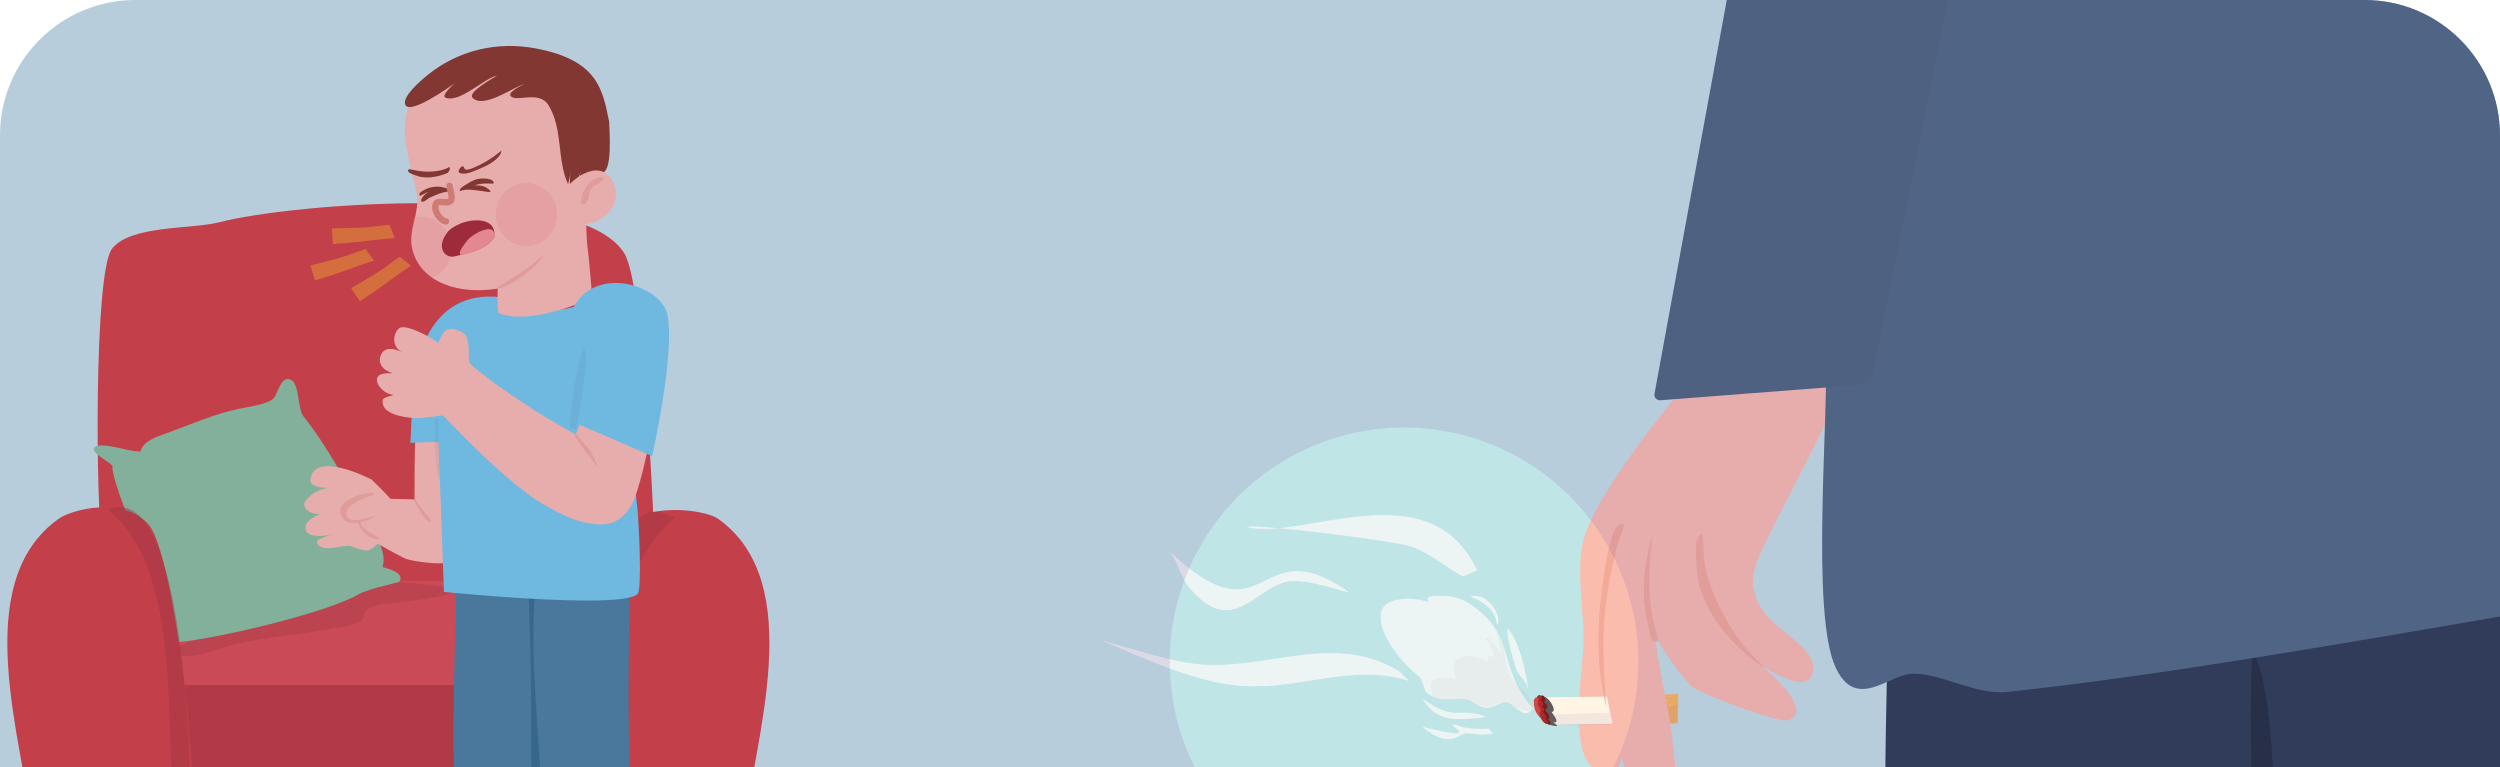 <?xml version="1.0" encoding="UTF-8"?>
<svg xmlns="http://www.w3.org/2000/svg" xmlns:xlink="http://www.w3.org/1999/xlink" viewBox="0 0 586.723 180">
  <defs>
    <style>
      .cls-1 {
        clip-path: url(#clippath-73);
      }

      .cls-2 {
        fill: #105775;
      }

      .cls-3 {
        clip-path: url(#clippath-72);
      }

      .cls-4 {
        clip-path: url(#clippath-62);
      }

      .cls-5 {
        clip-path: url(#clippath-45);
      }

      .cls-6 {
        clip-path: url(#clippath-63);
      }

      .cls-7 {
        fill: #a01d20;
      }

      .cls-8 {
        clip-path: url(#clippath-20);
      }

      .cls-9 {
        clip-path: url(#clippath-11);
      }

      .cls-10 {
        clip-path: url(#clippath-123);
      }

      .cls-11 {
        clip-path: url(#clippath-16);
      }

      .cls-12 {
        clip-path: url(#clippath-59);
      }

      .cls-13 {
        clip-path: url(#clippath-78);
      }

      .cls-14 {
        clip-path: url(#clippath-93);
      }

      .cls-15 {
        fill: #7fc197;
      }

      .cls-16 {
        clip-path: url(#clippath-89);
      }

      .cls-17 {
        clip-path: url(#clippath-33);
      }

      .cls-18 {
        clip-path: url(#clippath-64);
      }

      .cls-19 {
        clip-path: url(#clippath-47);
      }

      .cls-20 {
        fill: #9b9595;
      }

      .cls-21 {
        clip-path: url(#clippath-94);
      }

      .cls-22 {
        clip-path: url(#clippath-77);
      }

      .cls-23 {
        clip-path: url(#clippath-121);
      }

      .cls-24 {
        fill: #b6312f;
      }

      .cls-25 {
        clip-path: url(#clippath-116);
      }

      .cls-26 {
        fill: #faf8f7;
      }

      .cls-27 {
        clip-path: url(#clippath-132);
      }

      .cls-28 {
        clip-path: url(#clippath-41);
      }

      .cls-29 {
        clip-path: url(#clippath-32);
      }

      .cls-30 {
        clip-path: url(#clippath-108);
      }

      .cls-31 {
        clip-path: url(#clippath-112);
      }

      .cls-32 {
        clip-path: url(#clippath-87);
      }

      .cls-33 {
        fill: #febe10;
      }

      .cls-34 {
        fill: #66ccec;
      }

      .cls-35 {
        clip-path: url(#clippath-83);
      }

      .cls-36 {
        clip-path: url(#clippath-128);
      }

      .cls-37 {
        clip-path: url(#clippath-119);
      }

      .cls-38 {
        opacity: .54;
      }

      .cls-38, .cls-39, .cls-40, .cls-41, .cls-42, .cls-43, .cls-44, .cls-45, .cls-46, .cls-47, .cls-48 {
        isolation: isolate;
      }

      .cls-49 {
        fill: #fabdad;
      }

      .cls-50 {
        clip-path: url(#clippath-114);
      }

      .cls-51 {
        clip-path: url(#clippath-105);
      }

      .cls-52 {
        clip-path: url(#clippath-2);
      }

      .cls-53 {
        clip-path: url(#clippath-13);
      }

      .cls-54 {
        fill: #dd8068;
      }

      .cls-55 {
        clip-path: url(#clippath-88);
      }

      .cls-56 {
        clip-path: url(#clippath-115);
      }

      .cls-57 {
        clip-path: url(#clippath-124);
      }

      .cls-58 {
        clip-path: url(#clippath-37);
      }

      .cls-59 {
        fill: #ed9983;
      }

      .cls-60 {
        clip-path: url(#clippath-46);
      }

      .cls-61 {
        clip-path: url(#clippath-25);
      }

      .cls-62 {
        clip-path: url(#clippath-98);
      }

      .cls-63 {
        clip-path: url(#clippath-107);
      }

      .cls-64 {
        fill: #7e2c18;
      }

      .cls-65 {
        fill: #fcb854;
      }

      .cls-66 {
        clip-path: url(#clippath-15);
      }

      .cls-67 {
        fill: #387c99;
      }

      .cls-68 {
        clip-path: url(#clippath-6);
      }

      .cls-40 {
        opacity: .42;
      }

      .cls-69 {
        fill: #9367ac;
        mix-blend-mode: multiply;
        opacity: .19;
      }

      .cls-70 {
        clip-path: url(#clippath-104);
      }

      .cls-71 {
        clip-path: url(#clippath-76);
      }

      .cls-72 {
        clip-path: url(#clippath-40);
      }

      .cls-73 {
        clip-path: url(#clippath-117);
      }

      .cls-74 {
        clip-path: url(#clippath-26);
      }

      .cls-75 {
        clip-path: url(#clippath-81);
      }

      .cls-76 {
        clip-path: url(#clippath-111);
      }

      .cls-77 {
        clip-path: url(#clippath-75);
      }

      .cls-78 {
        fill: #7e1a1b;
      }

      .cls-79 {
        stroke: #dd8068;
        stroke-linecap: round;
        stroke-linejoin: round;
        stroke-width: 1.5px;
      }

      .cls-79, .cls-80, .cls-81 {
        fill: none;
      }

      .cls-82 {
        clip-path: url(#clippath-7);
      }

      .cls-83 {
        clip-path: url(#clippath-21);
      }

      .cls-84 {
        clip-path: url(#clippath-130);
      }

      .cls-85 {
        fill: #605959;
      }

      .cls-86 {
        fill: #c0e5e7;
      }

      .cls-87 {
        clip-path: url(#clippath-34);
      }

      .cls-88 {
        clip-path: url(#clippath-57);
      }

      .cls-89 {
        clip-path: url(#clippath-102);
      }

      .cls-90 {
        clip-path: url(#clippath-1);
      }

      .cls-91 {
        clip-path: url(#clippath-4);
      }

      .cls-92 {
        clip-path: url(#clippath-38);
      }

      .cls-93 {
        fill: #3d6076;
      }

      .cls-94 {
        clip-path: url(#clippath-36);
      }

      .cls-95 {
        fill: #a92c2c;
      }

      .cls-96 {
        clip-path: url(#clippath-127);
      }

      .cls-97 {
        clip-path: url(#clippath-27);
      }

      .cls-98 {
        clip-path: url(#clippath-125);
      }

      .cls-99 {
        clip-path: url(#clippath-109);
      }

      .cls-100 {
        clip-path: url(#clippath-101);
      }

      .cls-101 {
        clip-path: url(#clippath-60);
      }

      .cls-41 {
        opacity: .77;
      }

      .cls-102 {
        clip-path: url(#clippath-44);
      }

      .cls-103 {
        clip-path: url(#clippath-122);
      }

      .cls-104 {
        fill: #ce3735;
      }

      .cls-105 {
        fill: #f58f8b;
      }

      .cls-106 {
        clip-path: url(#clippath-12);
      }

      .cls-107 {
        fill: #40647e;
      }

      .cls-108 {
        fill: #d64544;
      }

      .cls-109 {
        clip-path: url(#clippath-113);
      }

      .cls-110 {
        fill: #193247;
      }

      .cls-111 {
        clip-path: url(#clippath-95);
      }

      .cls-112 {
        clip-path: url(#clippath-80);
      }

      .cls-113 {
        fill: #9d2828;
      }

      .cls-114 {
        clip-path: url(#clippath-120);
      }

      .cls-115 {
        clip-path: url(#clippath-24);
      }

      .cls-116, .cls-117, .cls-118 {
        fill-rule: evenodd;
      }

      .cls-116, .cls-119 {
        fill: #ffdaa5;
      }

      .cls-120 {
        clip-path: url(#clippath-99);
      }

      .cls-42 {
        opacity: .27;
      }

      .cls-43 {
        opacity: .31;
      }

      .cls-121 {
        clip-path: url(#clippath-30);
      }

      .cls-44 {
        opacity: .44;
      }

      .cls-122 {
        clip-path: url(#clippath-79);
      }

      .cls-123 {
        clip-path: url(#clippath-22);
      }

      .cls-124 {
        clip-path: url(#clippath-96);
      }

      .cls-125 {
        clip-path: url(#clippath-103);
      }

      .cls-117 {
        fill: #f69795;
      }

      .cls-126 {
        fill: #0d2232;
      }

      .cls-127 {
        clip-path: url(#clippath-126);
      }

      .cls-128 {
        clip-path: url(#clippath-9);
      }

      .cls-129 {
        clip-path: url(#clippath-82);
      }

      .cls-130 {
        clip-path: url(#clippath-52);
      }

      .cls-131 {
        clip-path: url(#clippath);
      }

      .cls-45 {
        opacity: .34;
      }

      .cls-132 {
        clip-path: url(#clippath-50);
      }

      .cls-80 {
        clip-rule: evenodd;
      }

      .cls-133 {
        clip-path: url(#clippath-48);
      }

      .cls-134 {
        clip-path: url(#clippath-61);
      }

      .cls-135 {
        clip-path: url(#clippath-39);
      }

      .cls-136 {
        clip-path: url(#clippath-19);
      }

      .cls-137 {
        clip-path: url(#clippath-31);
      }

      .cls-138 {
        clip-path: url(#clippath-86);
      }

      .cls-139 {
        clip-path: url(#clippath-54);
      }

      .cls-140 {
        clip-path: url(#clippath-3);
      }

      .cls-141 {
        clip-path: url(#clippath-131);
      }

      .cls-142 {
        clip-path: url(#clippath-91);
      }

      .cls-143 {
        clip-path: url(#clippath-129);
      }

      .cls-144 {
        clip-path: url(#clippath-43);
      }

      .cls-145 {
        clip-path: url(#clippath-70);
      }

      .cls-146 {
        clip-path: url(#clippath-8);
      }

      .cls-46 {
        opacity: .41;
      }

      .cls-147 {
        clip-path: url(#clippath-55);
      }

      .cls-148 {
        clip-path: url(#clippath-69);
      }

      .cls-149 {
        clip-path: url(#clippath-29);
      }

      .cls-150 {
        clip-path: url(#clippath-18);
      }

      .cls-151 {
        clip-path: url(#clippath-90);
      }

      .cls-152 {
        clip-path: url(#clippath-14);
      }

      .cls-153 {
        clip-path: url(#clippath-17);
      }

      .cls-154 {
        clip-path: url(#clippath-97);
      }

      .cls-47 {
        opacity: .28;
      }

      .cls-155 {
        fill: #9266ab;
      }

      .cls-156 {
        clip-path: url(#clippath-5);
      }

      .cls-157 {
        clip-path: url(#clippath-58);
      }

      .cls-158 {
        clip-path: url(#clippath-84);
      }

      .cls-159 {
        clip-path: url(#clippath-42);
      }

      .cls-48 {
        opacity: .12;
      }

      .cls-160 {
        clip-path: url(#clippath-65);
      }

      .cls-161 {
        clip-path: url(#clippath-10);
      }

      .cls-162 {
        clip-path: url(#clippath-118);
      }

      .cls-163 {
        clip-path: url(#clippath-23);
      }

      .cls-164 {
        clip-path: url(#clippath-100);
      }

      .cls-165 {
        clip-path: url(#clippath-92);
      }

      .cls-166 {
        clip-path: url(#clippath-74);
      }

      .cls-167 {
        clip-path: url(#clippath-56);
      }

      .cls-168 {
        clip-path: url(#clippath-53);
      }

      .cls-169 {
        clip-path: url(#clippath-49);
      }

      .cls-170 {
        clip-path: url(#clippath-110);
      }

      .cls-171 {
        clip-path: url(#clippath-67);
      }

      .cls-118 {
        fill: #fff5e5;
      }

      .cls-172 {
        clip-path: url(#clippath-51);
      }

      .cls-173 {
        clip-path: url(#clippath-28);
      }

      .cls-174 {
        clip-path: url(#clippath-71);
      }

      .cls-175 {
        clip-path: url(#clippath-85);
      }

      .cls-176 {
        clip-path: url(#clippath-106);
      }

      .cls-177 {
        clip-path: url(#clippath-68);
      }

      .cls-178 {
        clip-path: url(#clippath-35);
      }

      .cls-179 {
        clip-path: url(#clippath-66);
      }
    </style>
    <clipPath id="clippath">
      <path class="cls-81" d="m31.787,0h523.149c17.544,0,31.787,14.243,31.787,31.787v148.213H0V31.787C0,14.243,14.243,0,31.787,0Z"/>
    </clipPath>
    <clipPath id="clippath-1">
      <rect class="cls-81" x="185.927" y="-4.046" width="404.688" height="188.571"/>
    </clipPath>
    <clipPath id="clippath-2">
      <rect class="cls-81" x="185.927" y="107.742" width="404.688" height="76.784"/>
    </clipPath>
    <clipPath id="clippath-3">
      <rect class="cls-81" x="323.979" y="139.78" width="35.87" height="27.621"/>
    </clipPath>
    <clipPath id="clippath-4">
      <rect class="cls-81" x="323.452" y="138.79" width="36.757" height="30.876"/>
    </clipPath>
    <clipPath id="clippath-5">
      <rect class="cls-81" x="323.942" y="139.771" width="36.267" height="27.935"/>
    </clipPath>
    <clipPath id="clippath-6">
      <rect class="cls-81" x="185.927" y="107.742" width="404.688" height="76.784"/>
    </clipPath>
    <clipPath id="clippath-7">
      <rect class="cls-81" x="353.712" y="147.49" width="4.925" height="14.117"/>
    </clipPath>
    <clipPath id="clippath-8">
      <rect class="cls-81" x="352.858" y="147.122" width="5.881" height="14.703"/>
    </clipPath>
    <clipPath id="clippath-9">
      <rect class="cls-81" x="353.348" y="147.122" width="5.391" height="14.703"/>
    </clipPath>
    <clipPath id="clippath-10">
      <rect class="cls-81" x="185.927" y="107.742" width="404.688" height="76.784"/>
    </clipPath>
    <clipPath id="clippath-11">
      <rect class="cls-81" x="333.795" y="163.947" width="15.022" height="4.823"/>
    </clipPath>
    <clipPath id="clippath-12">
      <rect class="cls-81" x="333.744" y="163.785" width="15.193" height="5.881"/>
    </clipPath>
    <clipPath id="clippath-13">
      <rect class="cls-81" x="333.744" y="163.785" width="15.193" height="5.391"/>
    </clipPath>
    <clipPath id="clippath-14">
      <rect class="cls-81" x="185.927" y="107.742" width="404.688" height="76.784"/>
    </clipPath>
    <clipPath id="clippath-15">
      <rect class="cls-81" x="333.741" y="170.007" width="16.604" height="3.47"/>
    </clipPath>
    <clipPath id="clippath-16">
      <rect class="cls-81" x="333.254" y="169.666" width="17.153" height="6.861"/>
    </clipPath>
    <clipPath id="clippath-17">
      <rect class="cls-81" x="333.254" y="169.666" width="17.153" height="3.921"/>
    </clipPath>
    <clipPath id="clippath-18">
      <rect class="cls-81" x="185.927" y="107.742" width="404.688" height="76.784"/>
    </clipPath>
    <clipPath id="clippath-19">
      <rect class="cls-81" x="345.014" y="139.81" width="6.695" height="6.64"/>
    </clipPath>
    <clipPath id="clippath-20">
      <rect class="cls-81" x="344.526" y="138.79" width="7.842" height="7.842"/>
    </clipPath>
    <clipPath id="clippath-21">
      <rect class="cls-81" x="344.526" y="139.771" width="7.351" height="6.861"/>
    </clipPath>
    <clipPath id="clippath-22">
      <rect class="cls-81" x="185.927" y="107.742" width="404.688" height="76.784"/>
    </clipPath>
    <clipPath id="clippath-23">
      <rect class="cls-81" x="185.927" y="107.742" width="404.688" height="76.784"/>
    </clipPath>
    <clipPath id="clippath-24">
      <rect class="cls-81" x="335.746" y="148.531" width="24.115" height="18.349"/>
    </clipPath>
    <clipPath id="clippath-25">
      <rect class="cls-81" x="335.704" y="148.102" width="24.505" height="19.114"/>
    </clipPath>
    <clipPath id="clippath-26">
      <rect class="cls-81" x="335.746" y="148.531" width="24.115" height="18.349"/>
    </clipPath>
    <clipPath id="clippath-27">
      <rect class="cls-81" x="335.214" y="148.102" width="24.995" height="21.074"/>
    </clipPath>
    <clipPath id="clippath-28">
      <rect class="cls-81" x="335.704" y="148.102" width="24.505" height="19.114"/>
    </clipPath>
    <clipPath id="clippath-29">
      <rect class="cls-81" x="185.927" y="107.742" width="404.688" height="76.784"/>
    </clipPath>
    <clipPath id="clippath-30">
      <rect class="cls-81" x="185.927" y="107.742" width="404.688" height="76.784"/>
    </clipPath>
    <clipPath id="clippath-31">
      <rect class="cls-81" x="363.565" y="165.412" width="30.2" height="4.944"/>
    </clipPath>
    <clipPath id="clippath-32">
      <rect class="cls-81" x="363.15" y="165.256" width="30.876" height="5.391"/>
    </clipPath>
    <clipPath id="clippath-33">
      <rect class="cls-81" x="363.565" y="165.412" width="30.2" height="4.944"/>
    </clipPath>
    <clipPath id="clippath-34">
      <rect class="cls-81" x="363.15" y="165.256" width="30.876" height="6.371"/>
    </clipPath>
    <clipPath id="clippath-35">
      <rect class="cls-81" x="363.15" y="165.256" width="30.876" height="5.391"/>
    </clipPath>
    <clipPath id="clippath-36">
      <rect class="cls-81" x="185.927" y="107.742" width="404.688" height="76.784"/>
    </clipPath>
    <clipPath id="clippath-37">
      <polygon class="cls-80" points="185.927 107.742 590.615 107.742 590.615 184.91 185.927 184.526 185.927 107.742"/>
    </clipPath>
    <clipPath id="clippath-38">
      <rect class="cls-81" x="375.115" y="122.903" width="6.122" height="43.057"/>
    </clipPath>
    <clipPath id="clippath-39">
      <rect class="cls-81" x="373.932" y="122.127" width="7.842" height="44.109"/>
    </clipPath>
    <clipPath id="clippath-40">
      <rect class="cls-81" x="374.912" y="122.617" width="6.371" height="43.619"/>
    </clipPath>
    <clipPath id="clippath-41">
      <polygon class="cls-80" points="185.927 107.742 590.615 107.742 590.615 184.91 185.927 184.526 185.927 107.742"/>
    </clipPath>
    <clipPath id="clippath-42">
      <rect class="cls-81" x="397.975" y="125.358" width="16.183" height="31.47"/>
    </clipPath>
    <clipPath id="clippath-43">
      <rect class="cls-81" x="396.966" y="124.578" width="17.643" height="32.346"/>
    </clipPath>
    <clipPath id="clippath-44">
      <rect class="cls-81" x="397.946" y="125.068" width="16.663" height="31.856"/>
    </clipPath>
    <clipPath id="clippath-45">
      <polygon class="cls-80" points="185.927 107.742 590.615 107.742 590.615 184.91 185.927 184.526 185.927 107.742"/>
    </clipPath>
    <clipPath id="clippath-46">
      <rect class="cls-81" x="385.784" y="125.46" width="3.558" height="25.114"/>
    </clipPath>
    <clipPath id="clippath-47">
      <rect class="cls-81" x="384.714" y="125.068" width="4.901" height="25.975"/>
    </clipPath>
    <clipPath id="clippath-48">
      <rect class="cls-81" x="385.694" y="125.068" width="3.921" height="25.975"/>
    </clipPath>
    <clipPath id="clippath-49">
      <rect class="cls-81" x="-1.575" y="-.395" width="186.38" height="185.38"/>
    </clipPath>
    <clipPath id="clippath-50">
      <rect class="cls-81" x="-1.575" y="-.395" width="186.38" height="185.38"/>
    </clipPath>
    <clipPath id="clippath-51">
      <rect class="cls-81" x="41.066" y="136.223" width="64.772" height="17.827"/>
    </clipPath>
    <clipPath id="clippath-52">
      <rect class="cls-81" x="40.176" y="135.85" width="66.653" height="20.584"/>
    </clipPath>
    <clipPath id="clippath-53">
      <rect class="cls-81" x="40.666" y="135.85" width="65.183" height="18.624"/>
    </clipPath>
    <clipPath id="clippath-54">
      <rect class="cls-81" x="-1.575" y="-.395" width="186.38" height="185.38"/>
    </clipPath>
    <clipPath id="clippath-55">
      <rect class="cls-81" x="-1.575" y="-.395" width="186.38" height="185.38"/>
    </clipPath>
    <clipPath id="clippath-56">
      <rect class="cls-81" x="25.458" y="118.994" width="19.274" height="65.992"/>
    </clipPath>
    <clipPath id="clippath-57">
      <rect class="cls-81" x="24.983" y="111.835" width="20.094" height="86.747"/>
    </clipPath>
    <clipPath id="clippath-58">
      <rect class="cls-81" x="24.983" y="118.696" width="20.094" height="66.653"/>
    </clipPath>
    <clipPath id="clippath-59">
      <rect class="cls-81" x="-1.575" y="-.395" width="186.38" height="185.38"/>
    </clipPath>
    <clipPath id="clippath-60">
      <rect class="cls-81" x="136.16" y="120.119" width="22.36" height="64.866"/>
    </clipPath>
    <clipPath id="clippath-61">
      <rect class="cls-81" x="133.785" y="111.835" width="24.995" height="85.277"/>
    </clipPath>
    <clipPath id="clippath-62">
      <rect class="cls-81" x="135.745" y="119.677" width="23.035" height="65.673"/>
    </clipPath>
    <clipPath id="clippath-63">
      <rect class="cls-81" x="-1.575" y="-.395" width="186.38" height="185.38"/>
    </clipPath>
    <clipPath id="clippath-64">
      <rect class="cls-81" x="-1.575" y="-.395" width="186.38" height="185.38"/>
    </clipPath>
    <clipPath id="clippath-65">
      <rect class="cls-81" x="123.763" y="135.202" width="4.244" height="49.784"/>
    </clipPath>
    <clipPath id="clippath-66">
      <rect class="cls-81" x="123.493" y="134.87" width="5.881" height="70.084"/>
    </clipPath>
    <clipPath id="clippath-67">
      <rect class="cls-81" x="123.493" y="134.87" width="4.901" height="50.48"/>
    </clipPath>
    <clipPath id="clippath-68">
      <rect class="cls-81" x="-1.575" y="-.395" width="186.38" height="185.38"/>
    </clipPath>
    <clipPath id="clippath-69">
      <rect class="cls-81" x="-1.575" y="-.395" width="186.38" height="185.38"/>
    </clipPath>
    <clipPath id="clippath-70">
      <rect class="cls-81" x="116.792" y="59.686" width="10.888" height="8.051"/>
    </clipPath>
    <clipPath id="clippath-71">
      <rect class="cls-81" x="116.631" y="59.395" width="11.272" height="8.822"/>
    </clipPath>
    <clipPath id="clippath-72">
      <rect class="cls-81" x="116.631" y="59.395" width="11.272" height="8.822"/>
    </clipPath>
    <clipPath id="clippath-73">
      <rect class="cls-81" x="-1.575" y="-.395" width="186.38" height="185.38"/>
    </clipPath>
    <clipPath id="clippath-74">
      <rect class="cls-81" x="134.789" y="101.911" width="5.349" height="7.832"/>
    </clipPath>
    <clipPath id="clippath-75">
      <rect class="cls-81" x="134.765" y="101.543" width="5.391" height="8.332"/>
    </clipPath>
    <clipPath id="clippath-76">
      <rect class="cls-81" x="134.765" y="101.543" width="5.391" height="8.332"/>
    </clipPath>
    <clipPath id="clippath-77">
      <rect class="cls-81" x="-1.575" y="-.395" width="186.38" height="185.38"/>
    </clipPath>
    <clipPath id="clippath-78">
      <rect class="cls-81" x="136.307" y="41.579" width="5.325" height="6.411"/>
    </clipPath>
    <clipPath id="clippath-79">
      <rect class="cls-81" x="136.235" y="41.261" width="6.371" height="6.861"/>
    </clipPath>
    <clipPath id="clippath-80">
      <rect class="cls-81" x="136.235" y="41.261" width="5.881" height="6.861"/>
    </clipPath>
    <clipPath id="clippath-81">
      <rect class="cls-81" x="-1.575" y="-.395" width="186.38" height="185.38"/>
    </clipPath>
    <clipPath id="clippath-82">
      <rect class="cls-81" x="-1.575" y="-.395" width="186.38" height="185.38"/>
    </clipPath>
    <clipPath id="clippath-83">
      <rect class="cls-81" x="77.857" y="52.733" width="14.784" height="4.533"/>
    </clipPath>
    <clipPath id="clippath-84">
      <rect class="cls-81" x="77.424" y="52.534" width="15.683" height="4.901"/>
    </clipPath>
    <clipPath id="clippath-85">
      <rect class="cls-81" x="77.424" y="52.534" width="15.683" height="4.901"/>
    </clipPath>
    <clipPath id="clippath-86">
      <rect class="cls-81" x="-1.575" y="-.395" width="186.38" height="185.38"/>
    </clipPath>
    <clipPath id="clippath-87">
      <rect class="cls-81" x="72.821" y="58.411" width="14.898" height="7.399"/>
    </clipPath>
    <clipPath id="clippath-88">
      <rect class="cls-81" x="72.523" y="57.925" width="15.683" height="8.332"/>
    </clipPath>
    <clipPath id="clippath-89">
      <rect class="cls-81" x="72.523" y="57.925" width="15.683" height="8.332"/>
    </clipPath>
    <clipPath id="clippath-90">
      <rect class="cls-81" x="-1.575" y="-.395" width="186.38" height="185.38"/>
    </clipPath>
    <clipPath id="clippath-91">
      <rect class="cls-81" x="82.405" y="60.249" width="13.977" height="10.455"/>
    </clipPath>
    <clipPath id="clippath-92">
      <rect class="cls-81" x="82.324" y="59.885" width="14.213" height="11.272"/>
    </clipPath>
    <clipPath id="clippath-93">
      <rect class="cls-81" x="82.324" y="59.885" width="14.213" height="11.272"/>
    </clipPath>
    <clipPath id="clippath-94">
      <rect class="cls-81" x="-1.575" y="-.395" width="186.38" height="185.38"/>
    </clipPath>
    <clipPath id="clippath-95">
      <rect class="cls-81" x="-1.575" y="-.395" width="186.38" height="185.38"/>
    </clipPath>
    <clipPath id="clippath-96">
      <rect class="cls-81" x="133.772" y="81.559" width="3.811" height="19.392"/>
    </clipPath>
    <clipPath id="clippath-97">
      <rect class="cls-81" x="133.294" y="80.469" width="5.391" height="20.584"/>
    </clipPath>
    <clipPath id="clippath-98">
      <rect class="cls-81" x="133.294" y="81.449" width="4.411" height="19.604"/>
    </clipPath>
    <clipPath id="clippath-99">
      <rect class="cls-81" x="-1.575" y="-.395" width="186.38" height="185.38"/>
    </clipPath>
    <clipPath id="clippath-100">
      <rect class="cls-81" x="101.937" y="98.229" width="1.296" height="14.768"/>
    </clipPath>
    <clipPath id="clippath-101">
      <rect class="cls-81" x="101.438" y="98.112" width="2.45" height="15.193"/>
    </clipPath>
    <clipPath id="clippath-102">
      <rect class="cls-81" x="101.928" y="98.112" width="1.47" height="15.193"/>
    </clipPath>
    <clipPath id="clippath-103">
      <rect class="cls-81" x="-1.575" y="-.395" width="186.38" height="185.38"/>
    </clipPath>
    <clipPath id="clippath-104">
      <rect class="cls-81" x="116.344" y="42.954" width="14.408" height="14.837"/>
    </clipPath>
    <clipPath id="clippath-105">
      <rect class="cls-81" x="116.141" y="42.732" width="14.703" height="15.193"/>
    </clipPath>
    <clipPath id="clippath-106">
      <rect class="cls-81" x="116.141" y="42.732" width="14.703" height="15.193"/>
    </clipPath>
    <clipPath id="clippath-107">
      <rect class="cls-81" x="-1.575" y="-.395" width="186.38" height="185.38"/>
    </clipPath>
    <clipPath id="clippath-108">
      <rect class="cls-81" x="96.421" y="50.83" width="9.553" height="14.311"/>
    </clipPath>
    <clipPath id="clippath-109">
      <rect class="cls-81" x="96.047" y="50.573" width="10.292" height="14.703"/>
    </clipPath>
    <clipPath id="clippath-110">
      <rect class="cls-81" x="96.047" y="50.573" width="10.292" height="14.703"/>
    </clipPath>
    <clipPath id="clippath-111">
      <rect class="cls-81" x="-1.575" y="-.395" width="186.38" height="185.38"/>
    </clipPath>
    <clipPath id="clippath-112">
      <rect class="cls-81" x="-1.575" y="-.395" width="186.38" height="185.38"/>
    </clipPath>
    <clipPath id="clippath-113">
      <rect class="cls-81" x="79.821" y="115.545" width="8.449" height="7.198"/>
    </clipPath>
    <clipPath id="clippath-114">
      <rect class="cls-81" x="78.894" y="115.266" width="9.802" height="9.312"/>
    </clipPath>
    <clipPath id="clippath-115">
      <rect class="cls-81" x="79.384" y="115.266" width="9.312" height="7.842"/>
    </clipPath>
    <clipPath id="clippath-116">
      <rect class="cls-81" x="-1.575" y="-.395" width="186.38" height="185.38"/>
    </clipPath>
    <clipPath id="clippath-117">
      <rect class="cls-81" x="97.079" y="116.505" width="4.032" height="6.044"/>
    </clipPath>
    <clipPath id="clippath-118">
      <rect class="cls-81" x="97.027" y="116.246" width="4.411" height="6.861"/>
    </clipPath>
    <clipPath id="clippath-119">
      <rect class="cls-81" x="97.027" y="116.246" width="4.411" height="6.371"/>
    </clipPath>
    <clipPath id="clippath-120">
      <rect class="cls-81" x="-1.575" y="-.395" width="186.38" height="185.38"/>
    </clipPath>
    <clipPath id="clippath-121">
      <rect class="cls-81" x="84.141" y="122.442" width="5.142" height="4.089"/>
    </clipPath>
    <clipPath id="clippath-122">
      <rect class="cls-81" x="83.795" y="122.127" width="5.881" height="4.901"/>
    </clipPath>
    <clipPath id="clippath-123">
      <rect class="cls-81" x="83.795" y="122.127" width="5.881" height="4.411"/>
    </clipPath>
    <clipPath id="clippath-124">
      <rect class="cls-81" x="258.542" y="150.312" width="72.209" height="10.793"/>
    </clipPath>
    <clipPath id="clippath-125">
      <rect class="cls-81" x="258.269" y="148.592" width="72.534" height="13.233"/>
    </clipPath>
    <clipPath id="clippath-126">
      <rect class="cls-81" x="258.269" y="150.063" width="72.534" height="11.272"/>
    </clipPath>
    <clipPath id="clippath-127">
      <rect class="cls-81" x="292.428" y="120.866" width="54.224" height="14.472"/>
    </clipPath>
    <clipPath id="clippath-128">
      <rect class="cls-81" x="292.086" y="109.385" width="54.891" height="25.975"/>
    </clipPath>
    <clipPath id="clippath-129">
      <rect class="cls-81" x="292.086" y="120.657" width="54.891" height="14.703"/>
    </clipPath>
    <clipPath id="clippath-130">
      <rect class="cls-81" x="274.53" y="129.41" width="42.068" height="13.808"/>
    </clipPath>
    <clipPath id="clippath-131">
      <rect class="cls-81" x="274.442" y="123.597" width="42.638" height="27.935"/>
    </clipPath>
    <clipPath id="clippath-132">
      <rect class="cls-81" x="274.442" y="128.989" width="42.638" height="14.703"/>
    </clipPath>
    <clipPath id="clippath-133">
      <rect class="cls-81" x="-.37" y="-4.046" width="590.985" height="188.956"/>
    </clipPath>
    <clipPath id="clippath-134">
      <rect class="cls-81" x="-3.932" y="-5.298" width="602.328" height="196.038"/>
    </clipPath>
    <clipPath id="clippath-135">
      <path class="cls-80" d="m114.675,7.773c24.839,0,44.976,20.993,44.976,46.889,0,25.896-20.136,46.889-44.976,46.889-24.839,0-44.976-20.993-44.976-46.889,0-25.896,20.136-46.889,44.976-46.889Zm258.437,182.736h225.283V-5.248H-3.522v195.757h343.007c-16.51-6.942-28.162-23.804-28.162-43.503,0-25.896,20.136-46.889,44.975-46.889,24.84,0,44.976,20.993,44.976,46.889,0,19.699-11.652,36.561-28.162,43.503Z"/>
    </clipPath>
    <clipPath id="clippath-136">
      <rect class="cls-81" x="-3.932" y="-5.298" width="602.328" height="196.038"/>
    </clipPath>
  </defs>
  <g class="cls-39">
    <g id="Layer_2" data-name="Layer 2">
      <g id="Layer_1-2" data-name="Layer 1">
        <g class="cls-131">
          <g>
            <rect class="cls-86" x="-.37" y="-4.046" width="590.985" height="188.956"/>
            <rect class="cls-86" x="183.814" y="107.3" width="404.688" height="76.784"/>
            <g class="cls-90">
              <path class="cls-49" d="m402.634,82.364c-8.247,8.68-29.346,34.443-31.344,45.746-1.355,7.665.765,16.653.262,24.551-.37,5.821-3.394,24.991,3.087,28.036,10.326,4.85,4.075-14.472,2.89-18.251,1.908,5.26,4.962,29.588,13.794,24.619,3.576-2.011-2.48-31.899-2.83-37.808,1.582,3.094,6.013,9.402,8.421,11.758,1.816,1.777,20.597,8.776,22.756,8.024,6.57-2.287-5.729-12.856-8.297-14.062,2.6,1.53,12.825,8.619,14.069,2.745,1.699-8.021-17.516-11.085-13.459-24.783,2.557-8.634,24.715-45.033,22.125-51.465-.335-.832-1.728-.636-2.394-.584-8.649.681-22.968,7.113-29.716-.433"/>
              <path class="cls-110" d="m442.468,139.551c1.907,15.918-3.217,63.536,4.115,74.867,1.931,2.984,6.671,2.84,9.774,3.228,24.806,3.105,52.304,1.566,76.849-4.839,8.235-2.149,15.208-7.417,23.746-8.614,5.218-.732,22.575,2.597,25.783-1.806,3.699-5.077,14.527-24.324,14.138-30.331-.342-5.268-7.143-40.585-8.496-42.754-1.886-3.023-26.718,4.537-30.192,4.382-6.926-.31-13.071-3.915-19.942-4.721-24.208-2.838-47.153,2.301-70.528,7.765-8.791,2.056-16.469,4.304-24.93-.038"/>
              <path class="cls-126" d="m528.576,213.584c.797-18.357-1.137-42.454.114-60.783,6.607,12.296,4.382,50.964,6.559,65.867"/>
              <path class="cls-107" d="m426.581-21.795c-4.522,22.382.94,76.986,1.96,102.406.69,17.187-3.693,63.369,2.284,76.086,4.836,10.291,12.45,1.521,18.052,1.418,6.793-.124,14.747,5.072,22.273,4.273,38.284-4.065,87.468-12.916,125.174-19.347-1.16-24.898,4.982-171.774-2.466-190.038-1.16-2.846-21.14-2.839-22.531-2.163-33.999,16.508-115.724,52.577-146.972,26.682"/>
            </g>
            <g class="cls-52">
              <g class="cls-140">
                <g class="cls-41">
                  <g class="cls-91">
                    <g class="cls-156">
                      <path class="cls-26" d="m359.849,166.319c-7.673-8.534-4.679-15.366-11.531-21.923-2.405-2.302-5.163-4.221-8.568-4.491-.955-.075-5.919-.636-4.494,1.41-3.285-1.231-11.122-1.632-11.274,3.249-.148,4.784,5.345,11.386,8.854,14.019,1.573,1.181.788,3.282,2.506,4.417,3.053,2.015,5.57.5,8.781,1.153,1.692.344,3.094,2.032,4.905,1.967,1.388-.05,2.463-.969,3.773-1.264,2.39-.539,4.873,4.744,6.854,1.463"/>
                    </g>
                  </g>
                </g>
              </g>
            </g>
            <g class="cls-68">
              <g class="cls-82">
                <g class="cls-41">
                  <g class="cls-146">
                    <g class="cls-128">
                      <path class="cls-26" d="m358.5,161.606c-.169-1.778-1.955-2.796-2.621-4.385-.51-1.217-2.577-8.829-2.094-9.731,2.757,2.633,4.333,10.378,4.853,13.988"/>
                    </g>
                  </g>
                </g>
              </g>
            </g>
            <g class="cls-161">
              <g class="cls-9">
                <g class="cls-41">
                  <g class="cls-106">
                    <g class="cls-53">
                      <path class="cls-26" d="m348.817,168.151c-6.773-2.375-7.019,1.459-15.022-4.204,3.256,5.502,7.774,5.037,13.428,4.548"/>
                    </g>
                  </g>
                </g>
              </g>
            </g>
            <g class="cls-152">
              <g class="cls-66">
                <g class="cls-41">
                  <g class="cls-11">
                    <g class="cls-153">
                      <path class="cls-26" d="m349.423,170.988c-2.046.164-4.53.082-6.525-.445-.466-.123-1.439-.745-1.911-.465-.48.285,1.969,1.325,1.387,1.866-.637.593-7.524-1.053-8.634-1.416,6.703,5.627,8.558,1.446,10.587,1.566,2.182.129,3.779.691,6.017.009"/>
                    </g>
                  </g>
                </g>
              </g>
            </g>
            <g class="cls-150">
              <g class="cls-136">
                <g class="cls-41">
                  <g class="cls-8">
                    <g class="cls-83">
                      <path class="cls-26" d="m351.255,146.451c-.093-3.131-3.549-5.579-6.241-6.456,3.441-1.137,7.047,3.228,6.667,6.382"/>
                    </g>
                  </g>
                </g>
              </g>
            </g>
            <g class="cls-123">
              <path class="cls-119" d="m392.186,166.073c.08-0.0.232-.014.24.101.009.148-.15.216-.262.262"/>
              <path class="cls-119" d="m393.084,169.173c.06.009.186.018.188.103.002.123-.202.148-.286.165"/>
              <path class="cls-119" d="m392.957,167.845c.106-.049.249-.074.259.09.008.145-.137.178-.248.207"/>
            </g>
            <g class="cls-163">
              <g class="cls-115">
                <g class="cls-42">
                  <g class="cls-61">
                    <g class="cls-74">
                      <g class="cls-47">
                        <g class="cls-97">
                          <g class="cls-173">
                            <path class="cls-20" d="m351.001,155.012c-.587-1.166-.88-3.384-1.783-4.334-.109-.115-.82-.702-.554-.909.927-.723,3.481,3.461,3.778,4.08-.281-1.788-.719-3.587-1.244-5.318,2.375,2.943,1.603,6.778,3.158,10.071.564,1.195,5.792,5.561,5.493,6.845-.782,3.363-4.785-.213-6.51-.471-1.856-.277-2.644.711-4.379.978-.508.078-4.109-1.47-4.653-1.642-3.303-1.044-5.475.547-8.56-.923.667-1.015-.082-1.806.118-2.836.379-1.954,4.421-1.334,5.711-1.276-.11-1.021-.656-2.236-.34-3.252.946-3.046,6.08-2.203,7.842-.723-.02-1.754,1.373-1.82,2.104-.434"/>
                          </g>
                        </g>
                      </g>
                    </g>
                  </g>
                </g>
              </g>
            </g>
            <g class="cls-149">
              <path class="cls-118" d="m393.681,163.266l-32.104.403.047,3.748c.019,1.476,1.23,2.658,2.706,2.639l29.431-.37-.08-6.421Z"/>
              <polygon class="cls-65" points="393.866 162.886 381.045 163.372 383.392 169.966 393.793 169.804 393.866 162.886"/>
              <polygon class="cls-116" points="381.803 163.367 381.037 163.393 383.248 169.959 383.988 170.004 381.803 163.367"/>
              <path class="cls-119" d="m383.664,164.642c.146-.182.841-.459.947-.086.089.313-.691.263-.867.248"/>
              <path class="cls-119" d="m385.451,164.507c.104-.039.649-.247.665-.025.01.15-.397.232-.513.268"/>
              <path class="cls-119" d="m387.778,165.163c.214-.049.731-.219.889-.006.171.23-.484.217-.592.211"/>
              <line class="cls-119" x1="384.674" y1="165.941" x2="384.84" y2="166.114"/>
              <path class="cls-119" d="m386.51,166.41c.113-.043.654-.213.641.033-.01.189-.47.158-.608.158"/>
              <path class="cls-119" d="m384.103,165.976c.089-.049.38-.168.452-.041.089.156-.334.177-.334.177"/>
              <path class="cls-119" d="m385.86,165.635c.059-.024.306-.136.33-.026.025.111-.231.122-.308.13"/>
              <path class="cls-119" d="m384.096,163.385c.073-.018.514-.109.471.053-.038.146-.354.101-.47.084"/>
              <polyline class="cls-119" points="382.769 163.808 383.199 163.868 382.814 164.038"/>
              <path class="cls-119" d="m386.772,164.421c.056-.008.279-.053.296.025.016.072-.299.099-.354.108"/>
              <path class="cls-119" d="m388.745,163.572c.102-.011.408-.082.463.026.084.165-.339.129-.417.121"/>
              <path class="cls-119" d="m386.884,163.375c.091-.027.459-.152.505-.022.053.149-.351.166-.447.173"/>
              <path class="cls-119" d="m388.194,164.163c.092-.009.423-.053.437.076.011.098-.301.072-.363.072"/>
              <path class="cls-119" d="m391.108,164.252c.087-.002.491-.031.507.076.017.108-.363.093-.434.094"/>
              <polyline class="cls-119" points="389.902 163.185 390.287 163.214 389.943 163.388"/>
              <path class="cls-119" d="m389.799,164.745c.083-.004.372-.024.34.106-.027.111-.271.111-.372.122"/>
              <path class="cls-119" d="m387.894,167.011c.065.022.227.065.163.149-.073.096-.265.066-.376.058"/>
              <path class="cls-119" d="m384.743,167.212c.069-.017.296-.066.255.063-.033.101-.23.123-.331.146"/>
              <path class="cls-119" d="m389.206,166.82c.066-.007.242-.041.252.049.01.085-.143.127-.212.153"/>
              <line class="cls-119" x1="389.931" y1="165.841" x2="390.048" y2="166.03"/>
              <path class="cls-119" d="m389.804,165.844c.083-.032.341-.108.353.034.01.123-.231.153-.33.173"/>
              <path class="cls-119" d="m390.625,165.22c.096-.016.352-.066.381.058.023.099-.165.126-.242.141"/>
              <path class="cls-119" d="m391.014,166.946c.096-.006.358-.031.363.096.006.149-.248.156-.368.156"/>
              <path class="cls-119" d="m385.139,163.194c.101-.024.489-.038.425.132-.057.152-.352.141-.496.136"/>
              <path class="cls-119" d="m384.658,168.698c.109-.012.341-.043.393.073.038.085-.111.148-.178.182"/>
              <path class="cls-119" d="m386.163,168.555c.117-.039.394-.059.347.119-.04.151-.293.134-.429.123"/>
              <path class="cls-119" d="m386.192,167.622c.131-.003.327-.003.365.133.038.137-.182.175-.294.197"/>
              <path class="cls-119" d="m388.008,168.156c.102.011.284.028.275.148-.009.127-.256.118-.363.126"/>
              <path class="cls-119" d="m389.663,168.195c.077.025.289.074.231.176-.064.113-.293.072-.407.06"/>
              <path class="cls-119" d="m382.623,164.64c.065-.014.237-.049.24.049.003.097-.182.107-.26.116"/>
              <path class="cls-119" d="m382.734,163.799c.128-.031.389-.059.403.107.015.169-.222.218-.372.242"/>
              <path class="cls-119" d="m382.345,163.361c.086.013.364.021.377.119.013.096-.235.132-.311.152"/>
              <path class="cls-119" d="m391.793,165.48c.078-.026.425-.072.38.083-.03.104-.348.074-.439.076"/>
              <path class="cls-119" d="m391.598,163.403c.083-.008.37-.047.347.087-.021.124-.282.075-.372.064"/>
              <path class="cls-85" d="m361.954,163.829c.784-1.496,3.925,3.31,2.171,3.244.319.563,2.196,2.72.386,2.443.137.129,1.082.647.869.835-.205.18-2.264-.326-2.49-.51-1.389-1.134-3.897-6.164-.93-6.643"/>
              <path class="cls-78" d="m361.342,163.477c.369-.169.81-.414,1.089.03.151.239.259.536.205.804-.023.114-.268.394-.202.493.271.405.705.41.678,1.023-.012.278-.448.706-.418.884.021.12.212.255.295.347.243.265,1.147,1.634.233,1.561.155.318.823.897.592,1.258-.237.371-.781-.221-.929-.398.052.072.266.426.05.429-.191.002-.42-.337-.518-.46-.36-.452-.581-1.013-.826-1.517-.191.179-.73-1.145-.761-1.308-.173-.929-.676-2.284.415-2.916"/>
              <path class="cls-95" d="m360.546,164.053c.063-.355.37-1.156.969-.877.439.204.348,1.045.08,1.288.492.143.9,1.064.262,1.214.257.367,1.1,1.247.146,1.316.274.432.694.691.864,1.191.054.158.105.493-.182.418.215.24.743.781.509,1.107-.143.199-.56-.276-.667-.369.026.053.169.284.041.299-.158.019-.348-.204-.433-.302-.351-.405-.613-.894-.842-1.357-.429-.867-.879-1.932-.993-2.868-.042-.342.111-.644.044-.997"/>
              <path class="cls-108" d="m359.939,164.373c.085-.222.509-1.003.887-.606.408.429-.035,1.089.092,1.554.134.489.562.894.642,1.454.044.31-.317.419-.28.642.062.384.321.667.2,1.07-1.239-1.383-1.51-2.3-1.499-3.979"/>
            </g>
            <g class="cls-121">
              <g class="cls-137">
                <g class="cls-45">
                  <g class="cls-29">
                    <g class="cls-17">
                      <g class="cls-43">
                        <g class="cls-87">
                          <g class="cls-178">
                            <path class="cls-155" d="m364.157,169.771l-.592-2.066,20.999-.651,9.201-1.641-.346,4.09s-5.31.727-6.39.6c-7.547-.886-15.168,1.188-22.611-.306"/>
                          </g>
                        </g>
                      </g>
                    </g>
                  </g>
                </g>
              </g>
            </g>
            <g class="cls-94">
              <path class="cls-49" d="m375.211,132.486c-.981,13.882.688,28.197,4.352,41.57,1.678,6.124,2.689,12.832,10.421,12.185,4.715-.394,2.84-8.722,2.591-11.681-1.017-12.129-6.174-24.839-4.148-37.138"/>
            </g>
            <g class="cls-58">
              <g class="cls-92">
                <g class="cls-38">
                  <g class="cls-135">
                    <g class="cls-72">
                      <path class="cls-59" d="m376.934,165.067c-.695-10.125-1.098-16.464.298-25.709.657-4.352,2.183-12.21,3.989-15.914.063-.13-.067-.458-.273-.509-2.606-.64-3.906,8.386-4.141,9.77-1.953,11.506-2.588,21.794.126,33.256"/>
                    </g>
                  </g>
                </g>
              </g>
            </g>
            <g class="cls-28">
              <g class="cls-159">
                <g class="cls-38">
                  <g class="cls-144">
                    <g class="cls-102">
                      <path class="cls-59" d="m413.662,156.133c-5.698-4.941-10.108-12.518-12.541-19.596-.799-2.324-1.258-4.827-1.341-7.285-.014-.418.082-4.323-.583-3.856-1.865,1.31-1.075,6.544-.943,8.47.64,9.329,8.414,17.975,15.905,22.961"/>
                    </g>
                  </g>
                </g>
              </g>
            </g>
            <g class="cls-5">
              <g class="cls-60">
                <g class="cls-38">
                  <g class="cls-19">
                    <g class="cls-133">
                      <path class="cls-59" d="m389.342,150.574c-2.907-8.359-2.632-16.404-1.489-25.114-2.978,10.224-2.499,16.95-.099,25.114"/>
                    </g>
                  </g>
                </g>
              </g>
            </g>
            <g class="cls-169">
              <path class="cls-104" d="m24.025,128.266c-1.581-9.098-1.988-64.37,2.251-69.873,4.32-5.609,18.834-4.565,25.212-6.236,17.164-4.493,84.436-9.786,95.026,7.279,4.834,7.79,7.267,67.961,7.526,80.695.096,4.729,2.799,20.978-1.362,23.961-7.25,5.199-20.5,3.046-28.998,4.441-22.001,3.61-42.341,3.251-64.105.494-3.024-.383-5.945,1.07-8.942.594-3.273-.519-5.896-2.883-9.197-3.379-5.091-.765-11.236-.551-15.961-2.939-3.199-1.617-3.192-33.976-.956-37.347"/>
              <rect class="cls-24" x="33.086" y="152.837" width="114.807" height="34.27" rx="3.921" ry="3.921"/>
              <rect class="cls-108" x="39.083" y="136.344" width="102.598" height="24.418"/>
            </g>
            <g class="cls-132">
              <g class="cls-172">
                <g class="cls-43">
                  <g class="cls-130">
                    <g class="cls-168">
                      <path class="cls-113" d="m92.111,136.38c2.624.647,14.229.667,13.71,2.656-.29,1.113-14.185,2.546-16.274,2.848-6.192.898-2.753,3.705-6.023,4.519-9.586,2.385-20.204,2.724-29.57,5.098-2.132.541-11.424,4.521-12.857,1.308-.66-1.48,9.198-4.107,11.568-4.471,13.944-2.139,25.304-8.996,38.99-12.116"/>
                    </g>
                  </g>
                </g>
              </g>
            </g>
            <g class="cls-139">
              <path class="cls-15" d="m32.962,105.987c.606-2.547,3.935-3.506,6.115-4.3,5.788-2.108,11.117-4.537,17.2-5.786,1.867-.383,6.695-1.044,7.959-2.452.957-1.066,1.632-5.15,3.834-4.398,2.354.803,1.641,6.753,3.148,8.657,6,7.581,10.281,15.935,14.86,24.373,1.62,2.985,4.912,7.317,3.687,11.013,1.243.313,5.323,1.343,3.964,3.429-.149.229-6.932,1.471-9.607,2.985-7.84,4.436-33.26,10.402-42.584,11.226v-.648c-.682.528-2.249,2.625-3.203,2.284-1.066-.381.65-5.434.244-6.602-1.416-4.07-1.881-10.31-4-14.051-2.667-4.708-8.618-20.282-8.173-22.171.19-.805-5.436-3.273-4.22-4.537,1.437-1.494,8.103,1.018,10.127.896"/>
              <path class="cls-104" d="m7.761,195.35c-2.405-21.483-15.275-58.532,6.071-73.646,2.939-2.08,15.129-5.395,21.109,1.475,5.983,6.874,12.968,66.415,9.191,72.969-.974,1.69-30.546.088-34.607-.445"/>
              <path class="cls-104" d="m174.53,195.35c2.405-21.483,15.275-58.532-6.071-73.646-2.939-2.08-17.625-4.223-23.351,2.859-8.139,10.067-10.725,65.031-6.948,71.584.974,1.69,30.546.088,34.607-.445"/>
            </g>
            <g class="cls-147">
              <g class="cls-167">
                <g class="cls-44">
                  <g class="cls-88">
                    <g class="cls-157">
                      <path class="cls-113" d="m25.651,119.488c18.756-7.257,19.321,67.671,19.038,76.154-.078,2.329-.991,1.138-2.419,2.904-5.138-22.281,2.512-62.485-16.812-78.919"/>
                    </g>
                  </g>
                </g>
              </g>
            </g>
            <g class="cls-12">
              <g class="cls-101">
                <g class="cls-44">
                  <g class="cls-134">
                    <g class="cls-4">
                      <path class="cls-113" d="m157.021,120.922c-18.206-8.996-23.18,60.264-19.935,71.427.651,2.239-.127,2.631,1.301,4.397,5.138-22.281.81-58.962,20.134-75.395"/>
                    </g>
                  </g>
                </g>
              </g>
            </g>
            <g class="cls-6">
              <path class="cls-67" d="m107.047,133.201c.143,13.287-1.198,35.363-.334,52.425.202,3.997-.968,14.487,1.879,17.439,3.145,3.263,15.271.163,19.586.48,2.53.186,18.139.704,19.353-.31,1.753-1.466.78-12.054.639-14.433-.831-13.978-.646-28.063-.544-42.055.015-1.991.267-15.943-.56-16.294-5.229-2.212-31.687,6.577-40.732,2.319"/>
            </g>
            <g class="cls-18">
              <g class="cls-160">
                <g class="cls-38">
                  <g class="cls-179">
                    <g class="cls-171">
                      <path class="cls-2" d="m123.763,135.63c1.202,17.556.749,35.564,1.007,53.171.04,2.729.569,16.092,2.152,16.081,2.164-.015.441-13.533.33-16.019-.737-16.388-3.258-37.693-1.346-53.662"/>
                    </g>
                  </g>
                </g>
              </g>
            </g>
            <g class="cls-177">
              <path class="cls-49" d="m87.022,112.461s-12.887-6.739-14.164-.174c-.272,1.397,1.12,1.883,2.245,2.064,2.891.466,5.732-.372,8.645.496-1.991-1.416-8.535-.499-10.3,1.044-.758.663-2.17,1.54-2.041,2.726.124,1.147,1.69,1.848,2.678,1.977,2.173.284,5.857-.768,7.859-1.618-2.858.276-5.354.869-7.935,2.18-.84.427-2.302,1.442-2.326,2.505-.087,3.78,7.505,1.387,9.384,1.169-1.782.259-3.659.614-5.308,1.35-.469.209-1.712.615-1.312,1.347,1.32,2.414,5.963.155,7.882.658,1.732.454,1.724.805,3.62,1.026,1.082.126,2.667-1.618,2.667-1.618,0,0,5.311,3.011,6.595,3.532,1.652.669,8.496,1.486,9.527.862.965-.585,2.997-4.018,3.143-5.0.348-2.338-1.17-9.194-.55-11.478,2.387-8.789,3.091-10.512,4.089-19.582.296-2.688,1.824-6.814.015-9.236-1.797-2.405-6.431-4.935-9.158-2.419-2.321,2.141-3.014,6.221-3.642,9.152-1.19,5.558-1.253,10.013-1.323,15.899-.014,1.199-.031,7.887-.031,7.887l-5.686-.149s-.365-.631-4.402-4.531"/>
              <path class="cls-34" d="m117.218,69.713c-16.643-1.702-20.051,15.235-20.389,23.39-.092,2.221-.51,10.841-.51,10.841,0,0,7.597-.514,10.539.141.812.18,2.248.869,3.035.364,1.31-.84,1.28-6.075,1.583-7.593,1.447-7.243,2.753-15.174,4.795-22.226"/>
              <path class="cls-34" d="m140.294,69.463c-7.049,5.312-18.724,3.088-25.54,1.644-1.274-.27-9.699,3.977-10.642,5.23-2.899,3.849-1.757,11.386-1.601,15.869.385,11.019,1.679,46.711,1.679,46.711,0,0,41.724,4.215,45.458.481,1.022-1.022.354-16.701-.169-21.184-2.218-19.003-1.997-30.217-7.747-48.75"/>
              <path class="cls-49" d="m100.454,19.545c-9.399,6.067-4.076,17.947-2.659,26.087.749,4.301-2.046,8.619-1.009,12.829,2.56,10.391,16.633,11.226,24.934,7.898,18.067-7.243,16.043-39.548.855-48.56-3.836-2.276-8.616-1.569-12.884-1.374-3.536.162-6.256.935-9.318,2.587"/>
              <path class="cls-64" d="m142.955,28.456c.004,1.456.988,12.498-1.878,12.026-1.664,1.418-3.076,2.527-5.165,3.362-.22-1.759.271-3.512,1.096-5.08-.295.623-2.097,5.27-2.73,5.088-.976-.281-.358-3.187-.244-3.818l-.704,3.212c-2.674-5.719-1.153-13.025-4.634-18.603-2.224-3.563-7.828-.451-8.885-2.178-.567-.926,2.667-2.471,3.268-2.749-2.593.694-9.411,5.803-12.119,3.304-1.459-1.347,4.868-4.675,5.702-5.32-3.188.786-8.657,6.4-12.012,5.269-1.333-.45,1.719-3.125,2.152-3.476-1.215.825-11.034,7.911-11.749,4.887-.462-1.955,3.828-5.58,5.181-6.682,7.32-5.956,16.504-8.076,25.69-6.301,14.057,2.717,15.466,9.291,16.953,16.76"/>
              <path class="cls-49" d="m131.921,45.636c2.204-4.21,9.759-9.094,12.261-2.142,2.289,6.36-6.66,12.22-11.556,7.222"/>
              <path class="cls-49" d="m152.947,98.044c-2.556-2.018-10.055-4.783-13.436-4.117-.642.126-1.952,2.747-2.241,3.22-1.069,1.751-2.18,4.845-2.18,4.845,0,0-6.2-3.489-8.659-5.08-6.004-3.886-10.632-6.874-16.025-11.449-.968-.821.547-6.263-1.997-7.526-3.703-1.837-4.488.019-5.525,2.544-1.863-1.461-7.796-4.597-9.203-3.441-1.393,1.145-2.044,4.324.964,5.777-1.16-.697-3.985-1.727-5.06.119-1.284,2.204.375,4.103,2.627,4.643-.436-.046-1.286.025-1.723.052-4.083.245-1.289,4.856,1.929,5.046-.668.308-2.511.492-2.61,1.238-.561,4.236,8.491,4.243,8.491,4.243l5.717-.655s14.837,16.052,23.864,21.067c4.267,2.371,7.982,4.398,13.142,4.506,3.985.084,6.754-2.891,7.912-6.093,1.791-4.953,3.66-13.444,4.277-18.774"/>
              <path class="cls-49" d="m137.477,47.877c.138,3.834.01,7.525.55,11.351.206,1.456.977,10.698.977,10.698,0,0-14.73,6.833-22.07,3.472-.562-4.641.671-10.237-1.212-14.54,8.192-2.093,14.665-6.921,21.833-10.831"/>
            </g>
            <g class="cls-148">
              <g class="cls-145">
                <g class="cls-45">
                  <g class="cls-174">
                    <g class="cls-3">
                      <path class="cls-54" d="m116.792,67.372c3.753-2.309,7.678-4.654,10.888-7.685-1.694,3.135-7.149,7.114-10.522,8.051"/>
                    </g>
                  </g>
                </g>
              </g>
            </g>
            <g class="cls-1">
              <g class="cls-166">
                <g class="cls-45">
                  <g class="cls-77">
                    <g class="cls-71">
                      <path class="cls-54" d="m135.248,101.911c1.984,2.282,4.467,4.713,4.891,7.832-1.009-2.196-4.138-5.023-5.349-7.743"/>
                    </g>
                  </g>
                </g>
              </g>
            </g>
            <g class="cls-22">
              <g class="cls-13">
                <g class="cls-45">
                  <g class="cls-122">
                    <g class="cls-112">
                      <path class="cls-54" d="m136.307,47.99c.109-2.165.955-4.696,2.965-5.8.538-.296,1.675-.919,2.257-.431.686.575-2.257,1.877-2.618,2.322-.934,1.153-.41,3.357-1.879,3.909"/>
                    </g>
                  </g>
                </g>
              </g>
            </g>
            <g class="cls-75">
              <path class="cls-64" d="m117.507,35.599l.163-.267c.03.762-.739,1.601-1.266,2.075-1.528,1.375-3.91,2.235-5.795,2.995-.593.239-2.541.675-2.954-.038-.226-.39.563-1.362.969-1.351.235.006.33.639.602.762.423.191,1.293-.177,1.704-.335,2.334-.893,4.764-2.447,6.679-4.038"/>
              <path class="cls-64" d="m105.039,40.584c.385-.469.704-.793.426-1.41-1.558,1.041-4.618,1.241-6.449,1.042-.859-.093-1.674-.274-2.518-.442-.247-.05-.767-.117-.739.282.043.61,1.458.968,1.921,1.15,2.173.857,5.042.348,7.139-.536"/>
              <path class="cls-64" d="m107.856,44.707c.16-.652,1.04-1.083,1.57-1.424,1.589-1.022,2.645-1.516,4.547-1.367.649.051,1.531.183,1.881.822.259.473-.599.353-.822.345-1.253-.047-2.47-.016-3.656.429,1.029-.043,2.097.05,2.981.657.138.095.883.605.731.811-.177.24-1.582-.115-1.878-.143-1.675-.157-3.564-.646-5.205-.006"/>
              <path class="cls-64" d="m105.476,44.768c-1.178-1.336-4.199-1.128-5.645-.332-.45.248-1.453.655-1.441,1.314.005.285.431.105.558.046.563-.261,1.08-.64,1.698-.746-.683.284-1.224.793-1.601,1.426-.123.207-.389.729-.018.859.487.17,1.352-.715,1.773-.911,1.654-.771,3.034-1.379,4.866-1.533"/>
              <path class="cls-79" d="m105.506,43.623c.054.819.841,2.705.323,3.412-.763,1.041-3.083-.214-3.508.769-.652,1.508.819,3.898,2.342,4.172"/>
            </g>
            <g class="cls-129">
              <g class="cls-35">
                <g class="cls-40">
                  <g class="cls-158">
                    <g class="cls-175">
                      <path class="cls-33" d="m92.614,55.872c-3.299.24-6.617.722-9.914,1.049-.913.09-4.556.345-4.556.345l-.286-3.677s7.26-.036,9.623-.396c.914-.139,3.918-.46,3.918-.46,0,0,.914,2.208,1.243,3.049"/>
                    </g>
                  </g>
                </g>
              </g>
            </g>
            <g class="cls-138">
              <g class="cls-32">
                <g class="cls-40">
                  <g class="cls-55">
                    <g class="cls-16">
                      <path class="cls-33" d="m87.712,61.196c-3.16.976-6.285,2.193-9.424,3.252-.87.294-4.362,1.361-4.362,1.361l-1.106-3.518s7.066-1.668,9.288-2.55c.859-.342,3.714-1.33,3.714-1.33,0,0,1.387,1.946,1.897,2.691"/>
                    </g>
                  </g>
                </g>
              </g>
            </g>
            <g class="cls-151">
              <g class="cls-142">
                <g class="cls-40">
                  <g class="cls-165">
                    <g class="cls-14">
                      <path class="cls-33" d="m96.383,62.388c-2.756,1.829-5.411,3.877-8.123,5.78-.751.527-3.8,2.537-3.8,2.537l-2.054-3.064s6.308-3.594,8.191-5.068c.728-.57,3.188-2.324,3.188-2.324,0,0,1.88,1.476,2.579,2.047"/>
                    </g>
                  </g>
                </g>
              </g>
            </g>
            <g class="cls-21">
              <path class="cls-34" d="m133.199,75.695c3.784-14.786,21.776-9.178,23.394-2.013,2.003,8.872-3.547,33.365-3.547,33.365l-18.915-8.186,1.248-19.465"/>
            </g>
            <g class="cls-111">
              <g class="cls-124">
                <g class="cls-48">
                  <g class="cls-154">
                    <g class="cls-62">
                      <path class="cls-67" d="m135.076,100.951c1.587-6.523,3.368-20.384,2.044-19.336-1.09.863-3.361,13.66-3.348,18.877"/>
                    </g>
                  </g>
                </g>
              </g>
            </g>
            <g class="cls-120">
              <g class="cls-164">
                <g class="cls-48">
                  <g class="cls-100">
                    <g class="cls-89">
                      <path class="cls-67" d="m103.002,98.229c-.64,4.867.729,9.912.025,14.769-1.109-4.861-.905-9.584-1.089-14.497"/>
                    </g>
                  </g>
                </g>
              </g>
            </g>
            <g class="cls-125">
              <g class="cls-70">
                <g class="cls-46">
                  <g class="cls-51">
                    <g class="cls-176">
                      <path class="cls-117" d="m123.548,42.954c3.979,0,7.204,3.321,7.204,7.418,0,4.097-3.225,7.419-7.204,7.419-3.979,0-7.204-3.321-7.204-7.419,0-4.097,3.225-7.418,7.204-7.418Z"/>
                    </g>
                  </g>
                </g>
              </g>
            </g>
            <g class="cls-63">
              <g class="cls-30">
                <g class="cls-46">
                  <g class="cls-99">
                    <g class="cls-170">
                      <path class="cls-117" d="m97.263,50.992c-.535,2.466-1.204,4.92-.608,7.338.75,3.046,2.49,5.272,4.784,6.811,2.657-1.092,4.535-3.767,4.535-6.893,0-4.097-3.225-7.418-7.204-7.418-.517,0-1.021.056-1.507.162Z"/>
                    </g>
                  </g>
                </g>
              </g>
            </g>
            <g class="cls-76">
              <path class="cls-7" d="m115.949,55.875c.889-4.902-5.032-4.733-8.255-3.247-.951.438-2.0.991-2.647,1.824-2.969,3.818-.42,6.204,1.569,5.731,3.366-.801,6.905-1.39,9.187-4.197"/>
              <path class="cls-105" d="m115.91,55.937c.686-1.088-.207-2.307-1.403-2.154-1.881.241-4.253,1.646-5.306,3.239-.391.593-1.496,1.834-1.239,2.629.196.606,2.995-.553,3.444-.694,1.984-.627,3.023-1.537,4.481-2.984"/>
            </g>
            <g class="cls-31">
              <g class="cls-109">
                <g class="cls-45">
                  <g class="cls-50">
                    <g class="cls-56">
                      <path class="cls-54" d="m87.537,115.545c-2.082.048-8.456,1.834-7.645,4.943,1.005,3.855,6.228,1.85,8.379.677-1.411.022-6.301,2.088-6.918-.178-.693-2.547,4.528-4.224,6.287-4.868"/>
                    </g>
                  </g>
                </g>
              </g>
            </g>
            <g class="cls-25">
              <g class="cls-73">
                <g class="cls-45">
                  <g class="cls-162">
                    <g class="cls-37">
                      <path class="cls-54" d="m97.345,116.505c.242,1.522,1.929,3.077,2.835,4.296.237.32,1.179,1.177.869,1.643-.288.432-1.159-.599-1.312-.788-1.053-1.298-1.82-2.944-2.658-4.389"/>
                    </g>
                  </g>
                </g>
              </g>
            </g>
            <g class="cls-114">
              <g class="cls-23">
                <g class="cls-45">
                  <g class="cls-103">
                    <g class="cls-10">
                      <path class="cls-54" d="m84.554,122.449c.602,2.154,3.11,2.839,4.729,4.01-2.061.516-5.206-1.854-5.141-4.018"/>
                    </g>
                  </g>
                </g>
              </g>
            </g>
            <g class="cls-57">
              <g class="cls-41">
                <g class="cls-98">
                  <g class="cls-127">
                    <path class="cls-26" d="m328.156,157.386c-14.41-8.518-28.734-1.107-43.929-1.329-8.108-.119-17.837-3.721-25.685-5.744,10.187,4.284,22.597,10.228,33.96,10.751,13.159.605,25.271-5.441,38.249-1.219"/>
                  </g>
                </g>
              </g>
            </g>
            <g class="cls-96">
              <g class="cls-41">
                <g class="cls-36">
                  <g class="cls-143">
                    <path class="cls-26" d="m346.652,133.847c-11.186-23.979-41.2-6.707-54.225-10.189,3.208-.723,35.076,3.335,38.746,4.605,4.434,1.534,8.092,4.838,12.173,7.076"/>
                  </g>
                </g>
              </g>
            </g>
            <g class="cls-84">
              <g class="cls-41">
                <g class="cls-141">
                  <g class="cls-27">
                    <path class="cls-26" d="m315.901,138.489c-21.217-14.494-18.262,12.862-41.37-9.08,2.01,2.667,2.576,6.197,4.784,8.749,9.719,11.234,14.639.552,22.385-1.548,3.835-1.04,11.05,1.491,14.899,2.456"/>
                  </g>
                </g>
              </g>
            </g>
          </g>
          <polygon class="cls-81" points="201.567 -.978 593.668 -.978 598.396 109.842 598.396 181.842 21.401 181.842 21.401 .349 201.567 -.978"/>
          <path class="cls-93" d="m435.77,90.381l-46.102,3.559c-.848.065-1.528-.69-1.375-1.526l22.164-120.754,50.139,11.489-20.901,103.749c-.379,1.91-1.984,3.333-3.925,3.483Z"/>
          <path class="cls-69" d="m-1.575-4.046v188.956h284.749c-5.464-8.543-8.644-18.687-8.644-29.579,0-30.37,24.62-54.99,54.99-54.99,30.37,0,54.99,24.62,54.99,54.99,0,10.893-3.18,21.037-8.644,29.579h214.748V-4.046H-1.575Z"/>
        </g>
      </g>
    </g>
  </g>
</svg>